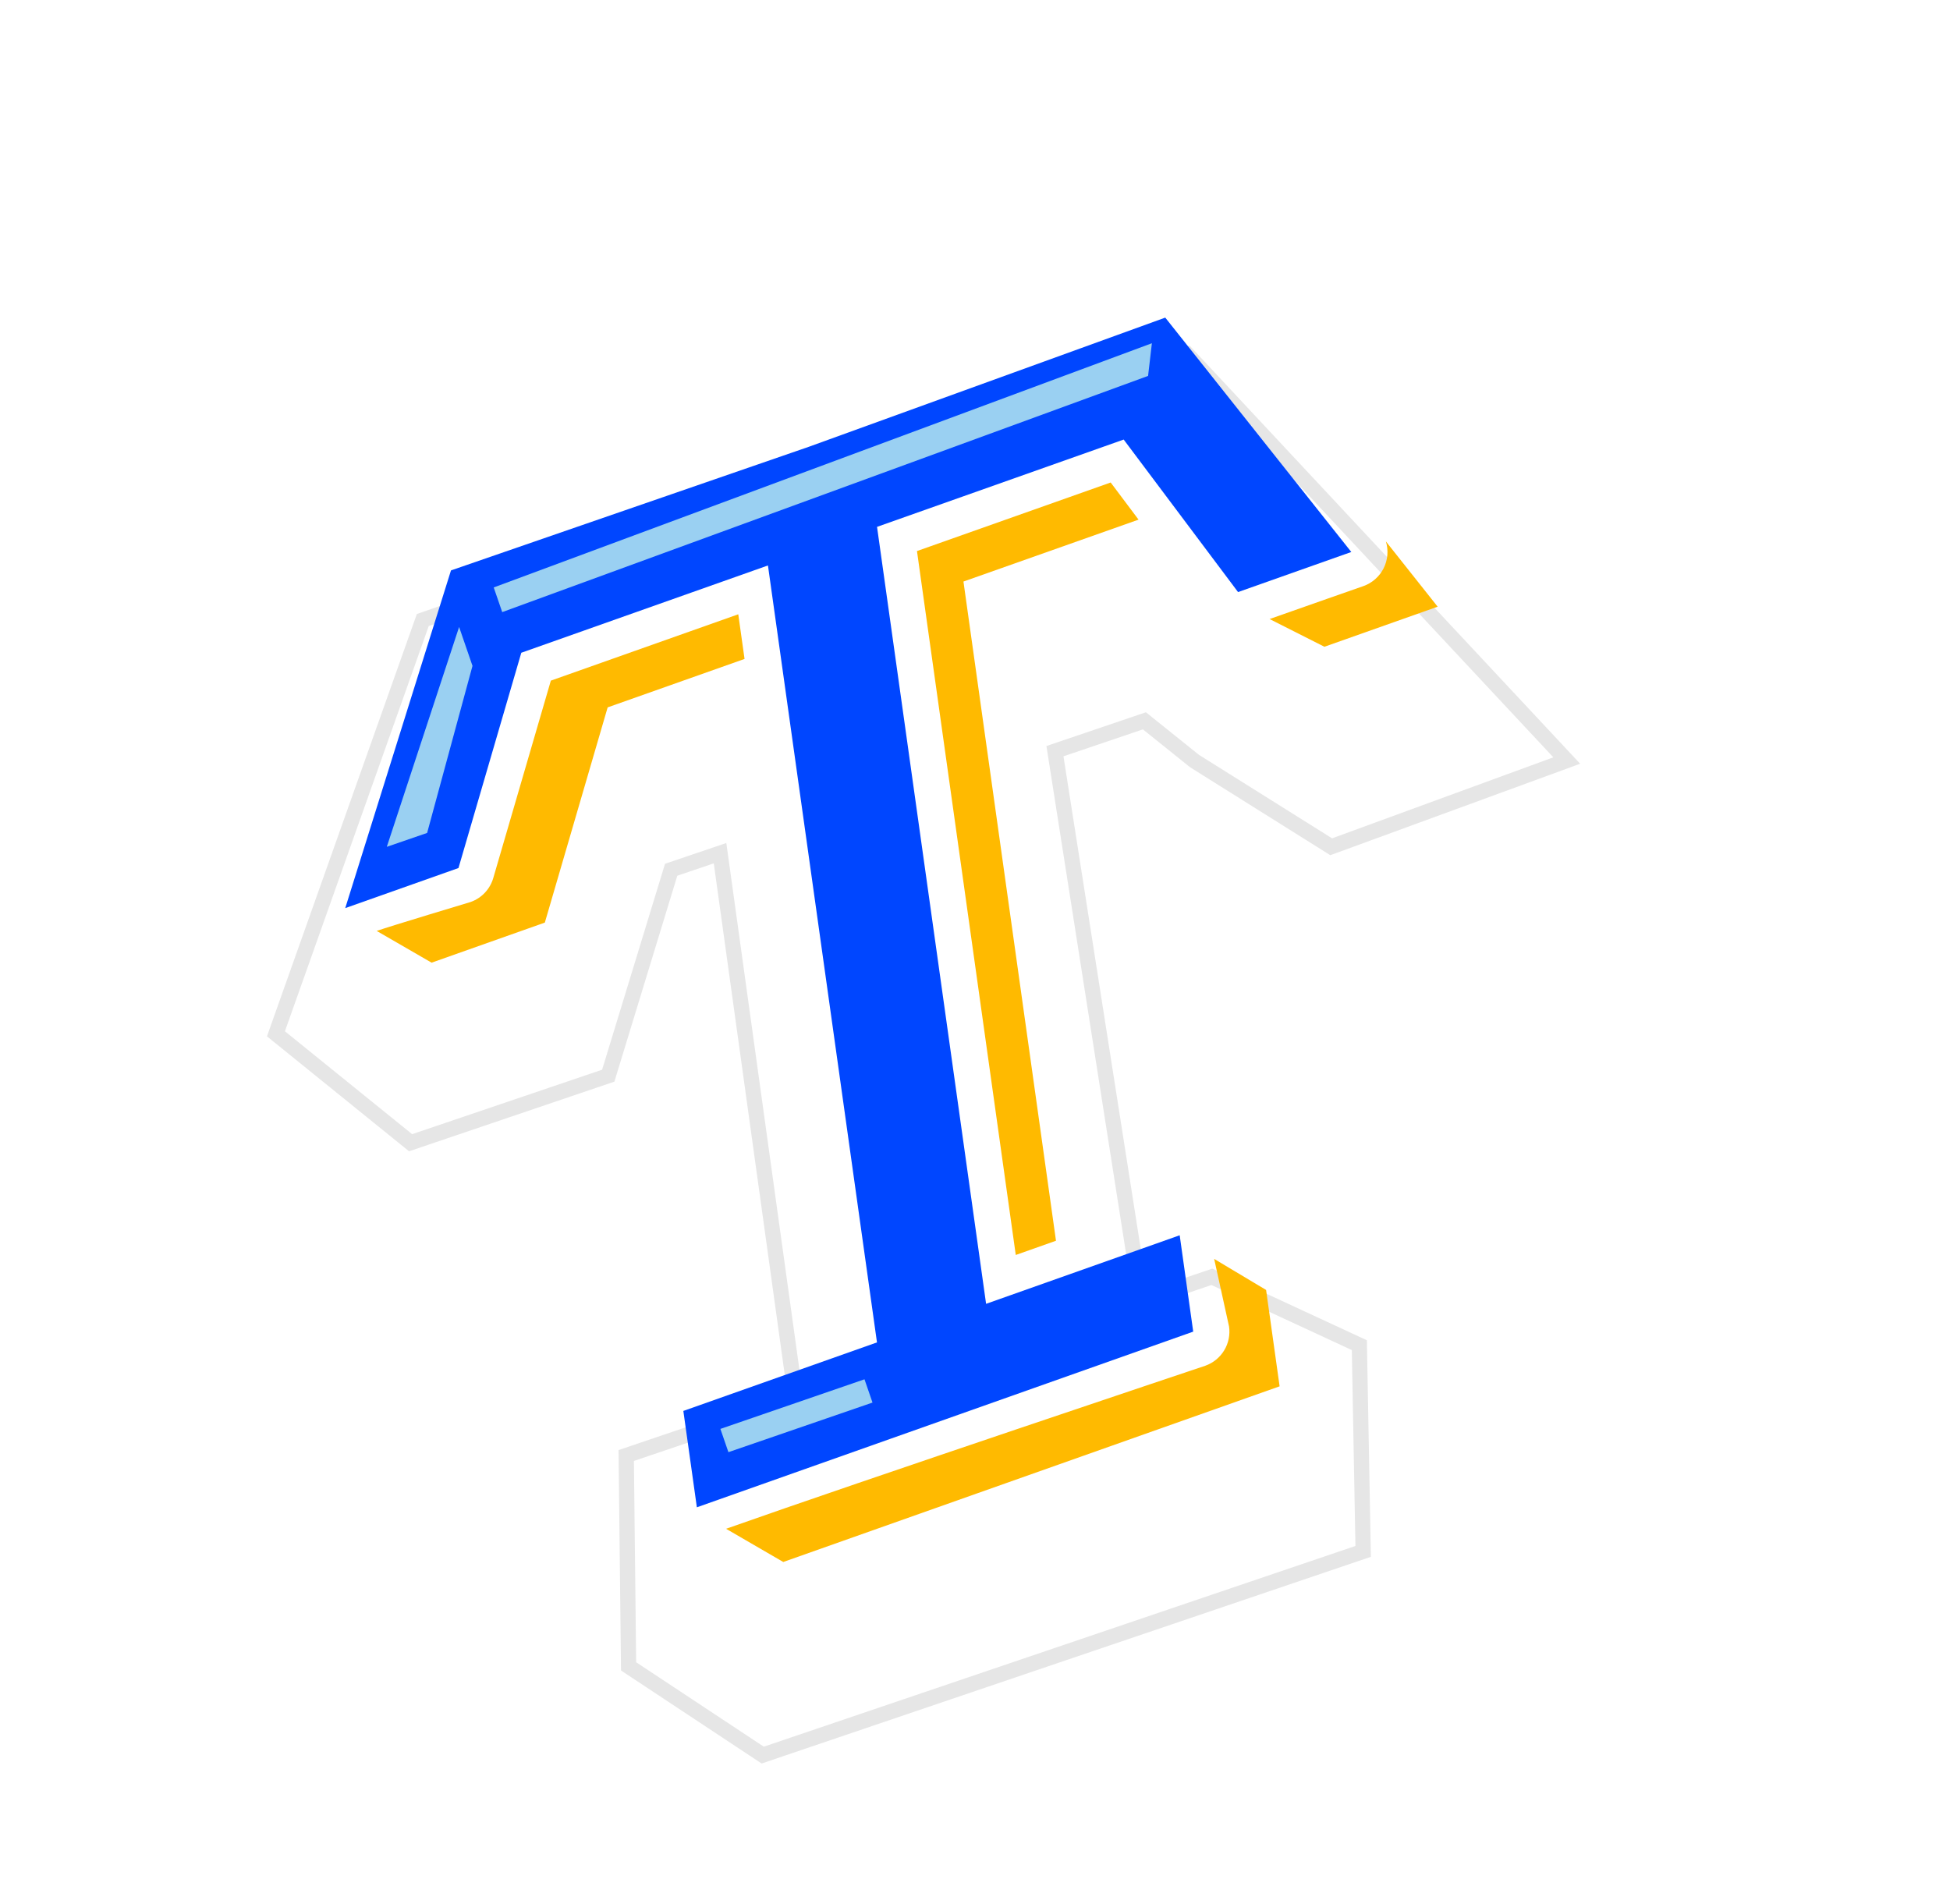 <svg width="128" height="125" viewBox="0 0 128 125" fill="none" xmlns="http://www.w3.org/2000/svg">
<g id="Component 6 &#226;&#128;&#147; 2">
<g id="Group 1000001927">
<g id="Group" filter="url(#filter0_d_3181_4429)">
<path id="Path 3285" d="M77.938 16.261L27.754 33.697L18.113 60.859L26.952 68.009L39.926 63.608L44.056 50.091L47.265 49.003L52.228 84.768L41.106 88.541L41.261 102.381L50.065 108.205L89.479 94.834L89.229 81.297L79.548 76.811L74.908 78.385L69.248 42.307L75.12 40.315L78.409 42.955L87.381 48.582L102.843 42.922L77.938 16.261Z" fill="white" stroke="#E6E6E6"/>
</g>
<g id="Group 1798">
<g id="Clip path group">
<mask id="mask0_3181_4429" style="mask-type:luminance" maskUnits="userSpaceOnUse" x="10" y="11" width="107" height="102">
<g id="clip-path-99">
<path id="Rectangle 379" d="M91.315 11L10 38.999L35.432 112.859L116.747 84.86L91.315 11Z" fill="white"/>
</g>
</mask>
<g mask="url(#mask0_3181_4429)">
<g id="Group 1797">
<path id="Path 3286" d="M72.906 31.671L60.191 36.171L66.676 82.377L69.316 81.443L63.242 38.173L74.736 34.109L72.906 31.671Z" fill="#FFBA00"/>
<path id="Path 3287" d="M39.887 46.433L48.873 43.253L48.461 40.322L36.158 44.677L32.378 57.638C32.272 57.999 32.081 58.33 31.823 58.603C31.564 58.876 31.244 59.083 30.889 59.208C30.889 59.208 25.593 60.8 24.726 61.106L28.331 63.19L35.764 60.559L39.887 46.433Z" fill="#FFBA00"/>
<path id="Path 3288" d="M90.971 35.539C91.151 36.124 91.097 36.756 90.822 37.303C90.547 37.849 90.071 38.268 89.494 38.472C89.494 38.472 85.389 39.907 83.336 40.634L86.936 42.453L94.369 39.823L90.971 35.539Z" fill="#FFBA00"/>
<path id="Path 3289" d="M80.677 87.078C80.753 87.62 80.64 88.172 80.356 88.64C80.072 89.108 79.635 89.464 79.118 89.647C79.118 89.647 56.597 97.19 47.66 100.35L51.414 102.529L64.124 98.031L83.995 90.999L83.108 84.673L79.7 82.636L80.677 87.078Z" fill="#FFBA00"/>
<path id="Path 3290" d="M76.489 20.848L53.076 29.333L29.603 37.442L22.662 59.609L30.095 56.978L34.219 42.847L50.409 37.117L57.566 88.116L44.855 92.614L45.743 98.94L58.453 94.442L78.324 87.409L77.436 81.084L64.728 85.584L57.57 34.583L73.76 28.853L81.267 38.864L88.701 36.233L76.489 20.848Z" fill="#0046FF"/>
<path id="Path 3291" d="M32.408 38.56L32.966 40.179L75.361 24.675L75.611 22.53L32.408 38.56Z" fill="#9AD0F2"/>
<path id="Path 3292" d="M30.136 41.155L31.015 43.708L28.037 54.674L25.39 55.586L30.136 41.155Z" fill="#9AD0F2"/>
<path id="Rectangle 378" d="M56.746 90.538L47.288 93.794L47.814 95.321L57.272 92.065L56.746 90.538Z" fill="#9AD0F2"/>
</g>
</g>
</g>
</g>
</g>
</g>
<defs>
<filter id="filter0_d_3181_4429" x="17.523" y="15.681" width="86.199" height="100.076" filterUnits="userSpaceOnUse" color-interpolation-filters="sRGB">
<feFlood flood-opacity="0" result="BackgroundImageFix"/>
<feColorMatrix in="SourceAlpha" type="matrix" values="0 0 0 0 0 0 0 0 0 0 0 0 0 0 0 0 0 0 127 0" result="hardAlpha"/>
<feOffset dy="7"/>
<feColorMatrix type="matrix" values="0 0 0 0 0 0 0 0 0 0 0 0 0 0 0 0 0 0 0.161 0"/>
<feBlend mode="normal" in2="BackgroundImageFix" result="effect1_dropShadow_3181_4429"/>
<feBlend mode="normal" in="SourceGraphic" in2="effect1_dropShadow_3181_4429" result="shape"/>
</filter>
</defs>
</svg>
